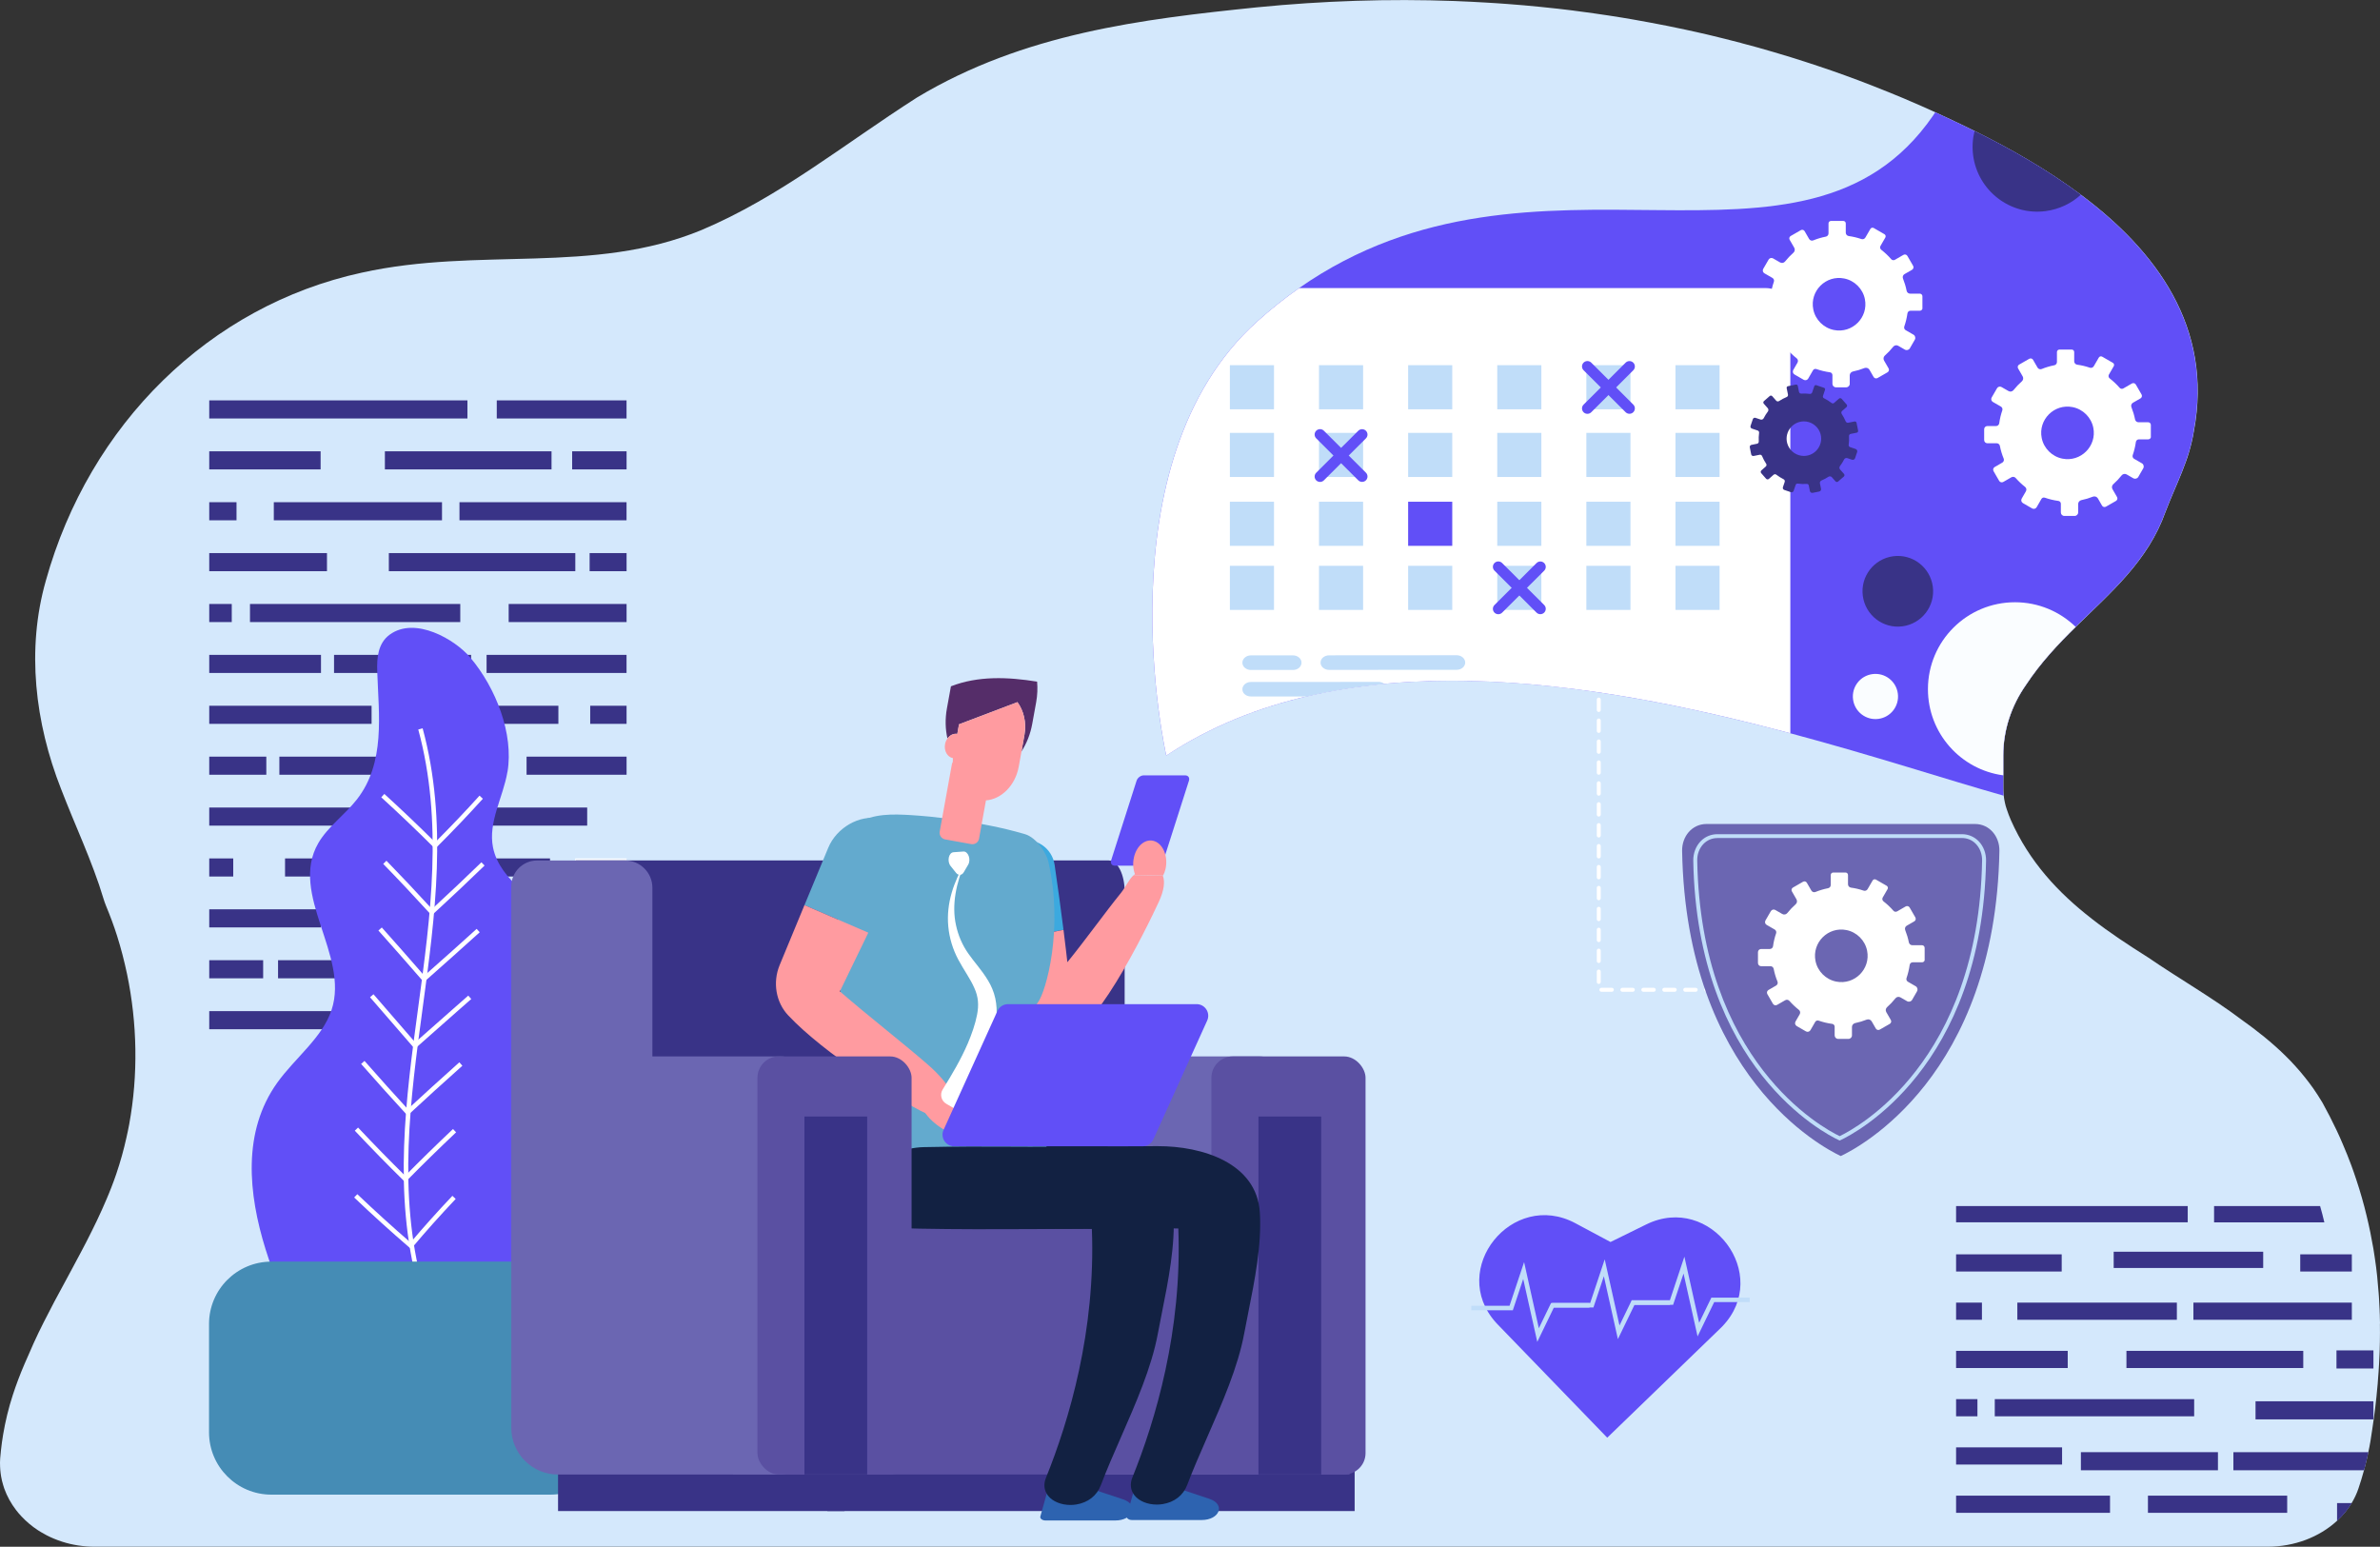 <?xml version="1.0" encoding="UTF-8"?>
<svg id="Layer_2" data-name="Layer 2" xmlns="http://www.w3.org/2000/svg" viewBox="0 0 565.43 367.47">
  <rect x="0" y="0" width="565.43" height="367.47" fill="#333333" stroke="none"/>
  <defs>
    <style>
      .cls-1 {
        fill: #63aace;
      }

      .cls-2 {
        fill: #fff;
      }

      .cls-3 {
        fill: #458cb5;
      }

      .cls-4 {
        fill: #ff9ba0;
      }

      .cls-5 {
        fill: #3ca9df;
      }

      .cls-6 {
        fill: #fafdff;
      }

      .cls-7 {
        fill: #393387;
      }

      .cls-8 {
        fill: #552d69;
      }

      .cls-9 {
        fill: #5a50a2;
      }

      .cls-10 {
        fill: #614ff7;
      }

      .cls-11 {
        fill: #2d63b0;
      }

      .cls-12 {
        fill: #c0ddf9;
      }

      .cls-13 {
        fill: #6b66b2;
      }

      .cls-14 {
        fill: #122142;
      }

      .cls-15 {
        fill: #d4e8fc;
      }
    </style>
  </defs>
  <g id="Layer_1-2" data-name="Layer 1">
    <g>
      <path class="cls-15" d="M565.41,314.47c.02,1.46,.02,2.9-.01,4.37,0,.51-.01,1.01-.04,1.52,.01,.06,0,.12,0,.18-.01,.38-.02,.76-.04,1.14-.01,.26-.02,.52-.04,.78-.02,.56-.05,1.12-.08,1.68-.02,.6-.06,1.2-.11,1.8-.04,.52-.07,1.03-.12,1.55-.02,.39-.05,.78-.08,1.17-.02,.21-.04,.42-.06,.63-.29,3.43-.72,6.87-1.25,10.35-.06,.46-.13,.92-.21,1.37-.06,.46-.13,.92-.21,1.39-.15,.87-.31,1.75-.51,2.61-.01,.08-.04,.16-.05,.25-.19,.95-.41,1.89-.65,2.82-.11,.41-.21,.83-.32,1.23-.02,.06-.04,.11-.05,.16-.38,1.39-.79,2.76-1.25,4.11-.41,1.23-.96,2.41-1.63,3.51-.95,1.57-2.14,3-3.51,4.25-4.17,3.83-10.08,6.12-16.43,6.12H22.54c-2.75,0-5.38-.42-7.8-1.2-.69-.22-1.36-.48-2.02-.75-.55-.24-1.09-.48-1.61-.75-.22-.12-.42-.22-.63-.35-.51-.27-.99-.56-1.47-.87-1.46-.95-2.76-2.06-3.9-3.27-.46-.48-.88-.99-1.28-1.5-1.21-1.57-2.16-3.3-2.82-5.13-.11-.31-.2-.61-.29-.93-.19-.62-.34-1.26-.45-1.9-.09-.51-.15-1.02-.2-1.54-.02-.28-.05-.55-.05-.83-.04-.63-.02-1.28,.02-1.94,.05-.63,.11-1.27,.18-1.89,.13-1.27,.31-2.53,.52-3.79,.53-3.15,1.29-6.3,2.3-9.4,.82-2.53,1.76-4.99,2.8-7.41,.34-.81,.69-1.61,1.06-2.41,.36-.85,.73-1.68,1.1-2.51,.75-1.66,1.55-3.3,2.37-4.93,.82-1.63,1.66-3.25,2.51-4.86,1.28-2.42,2.6-4.82,3.9-7.23,.87-1.61,1.74-3.22,2.58-4.83,.86-1.61,1.69-3.23,2.5-4.88,.41-.81,.81-1.63,1.2-2.46,.79-1.66,1.54-3.32,2.26-5.02,.19-.42,.35-.85,.53-1.27,.18-.42,.34-.86,.51-1.28,.01-.02,.02-.05,.04-.07,.01-.01,.01-.02,.01-.03,0-.01,0-.02,.01-.04,.21-.54,.42-1.09,.62-1.64,.21-.55,.4-1.1,.59-1.67,.48-1.42,.93-2.86,1.33-4.3,.4-1.43,.76-2.87,1.08-4.32,.24-1.03,.45-2.08,.65-3.13,2.16-11.75,1.93-24.01-.51-35.73-.16-.76-.33-1.52-.51-2.28-.35-1.5-.74-3.01-1.17-4.5-.21-.75-.43-1.49-.67-2.23-.39-1.23-.81-2.46-1.26-3.67-.45-1.21-.93-2.42-1.42-3.61-.21-.53-.4-1.06-.56-1.59-.34-1.13-.69-2.23-1.07-3.35-1.52-4.43-3.3-8.78-5.09-13.06-.45-1.08-.89-2.15-1.34-3.22-.88-2.15-1.75-4.29-2.57-6.41-6.21-15.77-8.28-33.21-3.63-49.53,10.35-37.15,38.82-65.29,75.04-73.17,27.95-6.19,54.87,.56,80.74-10.13,18.62-7.88,33.64-20.27,51.24-31.52,25.35-15.2,53.29-18.57,80.73-21.39,15.66-1.55,31.32-2.07,46.87-1.5,1.35,.05,2.71,.11,4.07,.18,1.21,.06,2.41,.12,3.61,.2,.87,.05,1.73,.09,2.58,.16,.83,.05,1.68,.11,2.51,.18,2.55,.19,5.1,.41,7.64,.67,1.08,.11,2.15,.21,3.22,.34,.35,.04,.7,.07,1.05,.11l3.52,.42c.08,.01,.16,.02,.25,.04,.99,.12,1.96,.25,2.94,.39,.65,.08,1.3,.16,1.95,.27,1.09,.15,2.19,.31,3.28,.48,1.08,.15,2.16,.33,3.24,.51,.9,.15,1.81,.31,2.71,.46,1.3,.22,2.62,.46,3.92,.71,1.33,.25,2.64,.49,3.96,.76,.12,.02,.22,.05,.34,.07,1.32,.26,2.63,.53,3.95,.82,.96,.2,1.92,.41,2.87,.63,.8,.18,1.59,.35,2.37,.54,.27,.06,.54,.13,.8,.19,1.16,.27,2.31,.55,3.47,.85,1.29,.32,2.57,.65,3.87,.99,.07,.02,.14,.04,.22,.07,1.23,.32,2.47,.65,3.69,.99,.08,.04,.16,.06,.25,.07,1.25,.35,2.49,.7,3.74,1.08,1.3,.38,2.6,.78,3.89,1.17,1.12,.34,2.22,.69,3.32,1.05,1.05,.34,2.09,.68,3.13,1.03,4.31,1.43,8.59,2.98,12.83,4.64,1.33,.52,2.64,1.03,3.95,1.57,1.22,.49,2.43,.99,3.64,1.5,.62,.27,1.26,.53,1.88,.81,.78,.33,1.55,.67,2.33,1.01,1.12,.49,2.22,.99,3.32,1.49,1.48,.68,2.97,1.37,4.44,2.08,1.6,.75,3.23,1.54,4.89,2.37,8.33,4.12,17.19,9.13,25.24,15.14,17.74,13.24,31.5,31.43,26.81,56.22-.27,1.68-.66,3.3-1.13,4.89-.23,.8-.49,1.57-.78,2.36-.28,.78-.58,1.55-.88,2.33-1.23,3.09-2.66,6.18-3.95,9.56-4.14,11.63-12.88,19.01-21.31,27.3-4.22,4.15-8.35,8.53-11.81,13.78-3.52,5.03-5.39,10.81-5.39,16.7v8.04c0,.26,.01,.53,.02,.8,.02,.26,.05,.52,.07,.79,.02,.27,.07,.55,.11,.82,.05,.27,.09,.54,.16,.81,.05,.27,.12,.53,.19,.79,.08,.28,.16,.55,.26,.82,.28,.85,.6,1.69,.96,2.53,4.41,9.94,11.24,17.25,19.23,23.46,4.19,3.28,8.73,6.26,13.37,9.18,7.34,5.04,15.13,9.45,22.21,14.79,3.69,2.62,7.24,5.43,10.49,8.64,.41,.4,.81,.81,1.21,1.22,.39,.42,.79,.85,1.17,1.27,.78,.86,1.53,1.74,2.26,2.66,.36,.46,.73,.93,1.08,1.4,.26,.35,.53,.72,.79,1.08,.76,1.09,1.5,2.23,2.21,3.42,1.21,2.19,2.34,4.38,3.38,6.59,.53,1.12,1.02,2.22,1.49,3.34,.72,1.67,1.39,3.34,2.01,5.01h0c.41,1.13,.81,2.26,1.17,3.37,.48,1.43,.93,2.88,1.34,4.34,.41,1.43,.79,2.87,1.13,4.31,.63,2.58,1.15,5.18,1.6,7.78,.01,.09,.02,.18,.04,.26,.12,.72,.22,1.43,.33,2.15,.2,1.35,.38,2.71,.52,4.09,.14,1.36,.26,2.74,.36,4.11,.04,.32,.06,.65,.07,.96,.07,1.01,.12,2.02,.16,3.03v.14c.01,.16,.01,.33,.02,.49,0,.18,.01,.36,.02,.54,0,.16,.01,.33,.01,.49,.01,.53,.02,1.05,.04,1.56Z"/>
      <path class="cls-6" d="M448.02,139.66c0,3.62-2.94,6.56-6.57,6.56s-6.57-2.94-6.57-6.56,2.94-6.56,6.57-6.56,6.57,2.94,6.57,6.56Z"/>
      <rect class="cls-7" x="49.71" y="95.12" width="61.34" height="4.3"/>
      <rect class="cls-7" x="118.02" y="95.12" width="30.83" height="4.3"/>
      <rect class="cls-7" x="49.71" y="107.22" width="26.46" height="4.3"/>
      <rect class="cls-7" x="91.44" y="107.22" width="39.59" height="4.3"/>
      <rect class="cls-7" x="135.93" y="107.22" width="12.93" height="4.3"/>
      <rect class="cls-7" x="109.16" y="119.31" width="39.69" height="4.3"/>
      <rect class="cls-7" x="65.05" y="119.31" width="39.96" height="4.3"/>
      <rect class="cls-7" x="49.71" y="119.31" width="6.48" height="4.3"/>
      <rect class="cls-7" x="49.71" y="131.4" width="27.97" height="4.3"/>
      <rect class="cls-7" x="92.38" y="131.4" width="44.3" height="4.3"/>
      <rect class="cls-7" x="140.08" y="131.4" width="8.78" height="4.3"/>
      <rect class="cls-7" x="49.71" y="143.49" width="5.35" height="4.3"/>
      <rect class="cls-7" x="59.39" y="143.49" width="49.96" height="4.3"/>
      <rect class="cls-7" x="120.85" y="143.49" width="28.01" height="4.3"/>
      <rect class="cls-7" x="49.71" y="155.58" width="26.55" height="4.3"/>
      <rect class="cls-7" x="79.36" y="155.58" width="32.56" height="4.3"/>
      <rect class="cls-7" x="115.6" y="155.58" width="33.25" height="4.3"/>
      <rect class="cls-7" x="140.22" y="167.67" width="8.64" height="4.3"/>
      <rect class="cls-7" x="49.71" y="167.67" width="38.57" height="4.3"/>
      <rect class="cls-7" x="97.77" y="167.67" width="34.89" height="4.3"/>
      <rect class="cls-7" x="125.1" y="179.76" width="23.76" height="4.3"/>
      <rect class="cls-7" x="66.37" y="179.76" width="50.39" height="4.3"/>
      <rect class="cls-7" x="49.71" y="179.76" width="13.56" height="4.3"/>
      <rect class="cls-7" x="49.71" y="191.85" width="50.78" height="4.3"/>
      <rect class="cls-7" x="109.62" y="191.85" width="29.88" height="4.3"/>
      <rect class="cls-7" x="49.71" y="203.94" width="5.7" height="4.3"/>
      <rect class="cls-7" x="67.72" y="203.94" width="62.95" height="4.3"/>
      <rect class="cls-6" x="136.63" y="203.94" width="12.23" height="4.3"/>
      <rect class="cls-7" x="49.71" y="216.03" width="26.55" height="4.3"/>
      <rect class="cls-6" x="84" y="216.03" width="34.75" height="4.3"/>
      <rect class="cls-6" x="131.46" y="216.03" width="17.39" height="4.3"/>
      <rect class="cls-7" x="49.71" y="228.12" width="12.81" height="4.3"/>
      <rect class="cls-7" x="66.06" y="228.12" width="36.13" height="4.3"/>
      <rect class="cls-6" x="108.09" y="228.12" width="35.66" height="4.3"/>
      <rect class="cls-7" x="49.71" y="240.22" width="37.13" height="4.3"/>
      <rect class="cls-6" x="94.87" y="240.22" width="36.6" height="4.3"/>
      <rect class="cls-7" x="464.72" y="286.53" width="55.03" height="3.86"/>
      <path class="cls-7" d="M552.21,290.4h-26.2v-3.87h25.19c.37,1.29,.71,2.57,1.01,3.87Z"/>
      <rect class="cls-7" x="464.72" y="298" width="25.09" height="4.08"/>
      <rect class="cls-7" x="502.16" y="297.38" width="35.52" height="3.86"/>
      <rect class="cls-7" x="546.48" y="298" width="12.26" height="4.08"/>
      <rect class="cls-7" x="521.1" y="309.47" width="37.64" height="4.08"/>
      <rect class="cls-7" x="479.27" y="309.47" width="37.9" height="4.08"/>
      <rect class="cls-7" x="464.72" y="309.47" width="6.14" height="4.08"/>
      <rect class="cls-7" x="464.72" y="320.93" width="26.52" height="4.08"/>
      <rect class="cls-7" x="505.19" y="320.93" width="42.01" height="4.08"/>
      <rect class="cls-7" x="555.09" y="320.82" width="8.78" height="4.3"/>
      <rect class="cls-7" x="464.72" y="332.4" width="5.07" height="4.08"/>
      <rect class="cls-7" x="473.91" y="332.4" width="47.37" height="4.08"/>
      <rect class="cls-7" x="535.86" y="332.91" width="28.01" height="4.3"/>
      <rect class="cls-7" x="464.72" y="343.86" width="25.18" height="4.08"/>
      <rect class="cls-7" x="494.37" y="345" width="32.56" height="4.3"/>
      <path class="cls-7" d="M562.67,345c-.01,.08-.04,.16-.05,.25-.19,.95-.41,1.89-.65,2.82-.11,.41-.21,.83-.32,1.23h-31.05v-4.3h32.06Z"/>
      <path class="cls-7" d="M558.74,357.09c-.95,1.57-2.14,3-3.51,4.25v-4.25h3.51Z"/>
      <rect class="cls-7" x="464.72" y="355.33" width="36.57" height="4.08"/>
      <rect class="cls-7" x="510.3" y="355.33" width="33.08" height="4.08"/>
      <path class="cls-10" d="M120.55,183.39c-1.02,6.04-4.63,11.94-3.42,17.95,1.6,7.94,10.75,12.99,17.35,18.91,9.09,8.17,13.77,21.08,6.62,30.47-3.63,4.76-9.75,7.97-13.26,12.79-8.78,12.06,1.96,28.16-3.57,41.47-3.87,9.32-15.24,15.39-26.89,17.49-5.55,1-11.61,1.21-16.68-.92-3.25-1.37-5.86-3.61-8-6.05-4.85-5.52-7.56-12.11-9.61-18.72-4.09-13.14-5.58-27.9,2.79-39.57,4.2-5.86,10.74-10.72,12.9-17.29,4.28-13.01-10.19-27.44-3.16-39.61,2.22-3.85,6.31-6.74,9.12-10.32,6.88-8.76,5.23-20.1,4.88-30.54-.1-3.1,.14-6.61,2.96-8.67,6.06-4.42,15.52,1.16,19.1,5.38,6.21,7.33,10.39,18.29,8.89,27.21Z"/>
      <path class="cls-2" d="M99.37,305.71c-6.01-22.17-2.96-44.66-.01-66.41,2.93-21.64,5.97-44.03,.01-65.99l1.04-.28c6.01,22.17,2.96,44.66,.01,66.41-2.93,21.64-5.97,44.02-.01,65.98l-1.04,.28Z"/>
      <path class="cls-2" d="M103.37,201.64l-.38-.38c-4.1-4.09-8.28-8.07-12.41-11.84l.73-.8c4.02,3.66,8.08,7.52,12.07,11.49,3.89-3.9,7.34-7.53,10.54-11.08l.8,.73c-3.32,3.67-6.9,7.44-10.96,11.5l-.38,.38Z"/>
      <path class="cls-2" d="M102.55,217.48l-.36-.4c-3.89-4.26-7.53-8.13-11.15-11.84l.77-.75c3.51,3.6,7.05,7.36,10.81,11.47,4.29-3.95,8.14-7.59,11.75-11.1l.75,.77c-3.74,3.63-7.72,7.39-12.18,11.49l-.4,.37Z"/>
      <path class="cls-2" d="M100.69,233.33l-.36-.41c-4.05-4.66-7.36-8.42-10.43-11.85l.81-.72c2.98,3.33,6.2,6.98,10.09,11.45,4.81-4.25,8.78-7.79,12.44-11.12l.73,.8c-3.78,3.42-7.86,7.07-12.86,11.49l-.41,.36Z"/>
      <path class="cls-2" d="M98.54,249.18l-.36-.41c-2.55-2.93-5.08-5.85-7.61-8.78l-2.66-3.07,.82-.71,2.66,3.07c2.41,2.79,4.82,5.58,7.25,8.37,3-2.66,6.03-5.32,9.05-7.99l3.56-3.13,.71,.81-3.56,3.13c-3.16,2.78-6.32,5.56-9.45,8.35l-.41,.36Z"/>
      <path class="cls-2" d="M96.82,265.02l-.37-.4c-3.29-3.57-6.78-7.45-10.66-11.86l.81-.71c3.74,4.25,7.1,7.99,10.28,11.45,3.65-3.38,7.67-7.02,12.25-11.12l.72,.81c-4.75,4.24-8.88,7.99-12.63,11.47l-.4,.37Z"/>
      <path class="cls-2" d="M96.28,280.87l-.38-.38c-3.82-3.75-7.62-7.64-11.61-11.87l.78-.74c3.84,4.08,7.51,7.84,11.19,11.46,3.47-3.52,7.18-7.16,11.36-11.11l.74,.78c-4.31,4.08-8.14,7.84-11.71,11.47l-.38,.39Z"/>
      <path class="cls-2" d="M97.66,296.72l-.42-.36c-4.39-3.78-8.8-7.77-13.1-11.87l.75-.78c4.16,3.96,8.41,7.82,12.65,11.48,2.99-3.55,6.33-7.28,9.94-11.09l.78,.74c-3.73,3.94-7.18,7.8-10.25,11.46l-.35,.42Z"/>
      <path class="cls-3" d="M64.46,299.73h66.29c8.17,0,14.81,6.63,14.81,14.81v25.74c0,8.17-6.63,14.81-14.81,14.81H64.47c-8.17,0-14.81-6.63-14.81-14.81v-25.74c0-8.17,6.63-14.81,14.81-14.81Z"/>
      <path class="cls-7" d="M263.44,204.42h-126.63v116.08h126.63c2.07,0,3.75-3.31,3.75-7.39v-101.29c0-4.08-1.68-7.39-3.75-7.39Z"/>
      <rect class="cls-7" x="132.58" y="345.33" width="68.06" height="13.66"/>
      <rect class="cls-7" x="196.57" y="345.33" width="125.26" height="13.66"/>
      <path class="cls-13" d="M299.01,250.98h-47.11v99.32h47.11c3.75,0,6.79-2.51,6.79-5.61v-88.11c0-3.1-3.04-5.61-6.79-5.61Z"/>
      <rect class="cls-9" x="174.11" y="290.31" width="146.51" height="59.99"/>
      <rect class="cls-9" x="287.8" y="250.98" width="36.62" height="99.32" rx="5.08" ry="5.08"/>
      <rect class="cls-7" x="298.98" y="265.26" width="14.9" height="85.04"/>
      <path class="cls-10" d="M274.73,205.67h-9.88c-.71,0-1.1-.57-.87-1.28l6.04-18.9c.23-.71,.98-1.28,1.69-1.28h9.88c.71,0,1.1,.57,.87,1.28l-6.04,18.9c-.23,.71-.98,1.28-1.69,1.28Z"/>
      <path class="cls-4" d="M274.36,199.87c-2.06-.79-4.28,.9-4.95,3.77-.33,1.41-.22,2.85,.23,4.04-.1,.06-.19,.14-.28,.22l6.95,.13c.24-.46,.45-.97,.58-1.54,.67-2.87-.47-5.83-2.53-6.62Z"/>
      <path class="cls-5" d="M250.55,205.46c-.6-4.05-4.57-6.68-8.53-5.66-4.62,1.19-7.42,5.88-6.27,10.5,1.26,5.05,2.66,10.67,3.02,11.99,.11,.41,.22,.85,.33,1.28l13.56-2.68c-.58-4.6-1.39-10.54-2.11-15.44Z"/>
      <path class="cls-4" d="M276.29,208.09c.03-.06-6.93-.19-6.93-.19-1.13,.93-1.88,2.79-3.09,4.29-3.61,4.44-8.33,11.04-12.69,16.41-.11-.93-.23-1.94-.35-3.04-.14-1.24-.34-2.84-.57-4.65l-13.56,2.68c.47,1.85,.91,3.76,1.39,5.68,.92,3.63,2.05,7.3,3.93,10.25,3.77,5.63,7.15,6.65,7.5,6.74v.07c7.07,1.87,20.56-25.96,23.38-32.06,1.28-2.77,1.49-4.84,.98-6.17Z"/>
      <path class="cls-11" d="M287.34,356.09l-15.41-5.12c-.76-.25-1.68,.04-1.83,.58l-2.41,8.61c-.14,.5,.46,.96,1.25,.96h16.51c4.34,0,5.75-3.74,1.9-5.02Z"/>
      <path class="cls-14" d="M240.02,272.43c8.99-.18,13.1-.16,18.3-.13,3.98,.02,8.67,.05,16.72,0,10.63-.04,23.53,4.01,24.27,15.75,.48,7.59-1.23,16.19-2.75,23.79-.34,1.7-.67,3.36-.97,4.98-1.48,7.96-5.2,16.44-8.79,24.63-1.74,3.97-3.38,7.71-4.74,11.32-.93,2.47-3.06,4.13-5.85,4.57-.46,.07-.92,.11-1.37,.11-2.19,0-4.22-.81-5.31-2.19-.95-1.2-1.13-2.7-.51-4.23,5.5-13.61,11.86-34.92,10.92-59.17-.88-.04-2.19-.03-3.83-.02-10.99,.1-36.71,.32-47.49-.42-5.98-.41-6.55-3.9-6.51-5.38,.14-5.78,8.85-13.42,17.91-13.6Z"/>
      <path class="cls-1" d="M248.17,269.8c-4.18-10.87-8.71-22.17-1.58-31.66,1.92-2.55,6.16-17.52,2.45-33.54-.39-1.68-2.63-5.59-5.6-6.45-.77-.22-1.49-.42-2.2-.61-2.74-.73-5.12-1.23-8.1-1.79-2.94-.55-5.78-.98-8.45-1.31-1.26-.16-2.5-.3-3.66-.42-1.71-.17-3.29-.29-4.72-.38-.53-.03-1.04-.06-1.53-.08-4.34-.19-9.15,.06-12.31,3.03-3.6,3.38-3.74,8.95-3.6,13.88,.65,24.26,1.74,48.52,3.28,72.74,.05,.01,.1,.02,.15,.03h51.15c-2.79-3.96-4.67-8.46-5.3-13.46Z"/>
      <path class="cls-11" d="M266.81,356.21l-15.41-5.13c-.76-.25-1.68,.04-1.83,.58l-2.41,8.61c-.14,.5,.46,.96,1.25,.96h16.51c4.34,0,5.75-3.74,1.9-5.02Z"/>
      <path class="cls-14" d="M219.49,272.53c8.99-.18,13.1-.15,18.31-.13,3.98,.02,8.67,.05,16.71,0,.09,0,.19,0,.28,0,10.67,0,23.26,4.11,23.99,15.75,.48,7.58-1.23,16.19-2.75,23.78-.34,1.7-.67,3.37-.97,4.98-1.48,7.96-5.2,16.44-8.79,24.63-1.74,3.97-3.38,7.71-4.74,11.32-.93,2.47-3.06,4.13-5.85,4.57-.46,.07-.92,.11-1.37,.11-2.18,0-4.22-.81-5.31-2.19-.95-1.19-1.13-2.7-.52-4.22,5.5-13.61,11.86-34.92,10.92-59.18-.87-.04-2.16-.03-3.77-.02-10.99,.09-36.74,.32-47.55-.42-5.98-.41-6.55-3.9-6.51-5.38,.14-5.78,8.85-13.42,17.91-13.6Z"/>
      <path class="cls-4" d="M227.73,260.28c-4.55-1.93-8.51-1.43-8.86,1.12-.34,2.55,3.07,6.17,7.61,8.1,4.55,1.93,8.51,1.43,8.86-1.12,.34-2.55-3.07-6.17-7.61-8.1Z"/>
      <path class="cls-1" d="M213.89,205.91c2.32-4.78-.17-10.47-5-11.45-4.69-.95-10.14,2.17-12.12,6.95l-5.65,13.63,15.17,6.54,7.59-15.66Z"/>
      <path class="cls-4" d="M220.77,253.23c-5.24-4.65-14.3-11.68-21.24-17.7l6.76-13.95-15.17-6.54-5.89,14.23c-1.71,4.13-.89,8.86,2.02,11.95,8.72,9.27,26.1,19.97,31.31,22.6,10.92,5.52,11.57-2.28,2.22-10.59Z"/>
      <path class="cls-2" d="M226.95,263.46c1.18,.69,2.66,.22,3.24-1.02,1.85-3.98,3.67-8.11,4.97-12.53,.76-2.66,1.37-5.3,1.58-8.22,.1-1.46,.05-3-.29-4.54-.34-1.55-.97-2.99-1.72-4.22-1.49-2.49-3.3-4.38-4.69-6.4-1.39-1.98-2.39-4.27-2.91-6.7-1.09-4.88,.07-10.16,2.12-14.87-1.29,2.23-2.41,4.59-3.15,7.14-.74,2.53-1.07,5.26-.81,8,.25,2.73,1.07,5.45,2.39,7.91,1.3,2.43,2.86,4.55,3.79,6.69,.98,2.13,1.1,4.09,.66,6.37-.43,2.24-1.27,4.62-2.21,6.83-1.61,3.75-3.72,7.33-5.97,10.95-.71,1.15-.33,2.69,.84,3.37l2.15,1.25Z"/>
      <path class="cls-2" d="M226.52,202.47l2.35-.17c1.15-.08,1.87,1.9,1.14,3.14l-1.05,1.79c-.45,.77-1.27,.83-1.83,.13l-1.29-1.62c-.9-1.12-.46-3.19,.69-3.27Z"/>
      <path class="cls-8" d="M246.39,161.94c-6.96-1.12-13.98-1.41-20.47,1.11,0,.04-.02,.07-.02,.11l-.93,5.12c-.46,2.52-.38,4.98,.12,7.17,.57-.8,1.44-1.25,2.34-1.09l.41-2.28,13.88-5.27c1.49,2.04,2.2,4.87,1.66,7.82l-.7,3.9c1.21-1.87,2.12-4.11,2.56-6.59l.93-5.12c.3-1.68,.36-3.32,.22-4.88Z"/>
      <path class="cls-4" d="M241.72,166.81l-13.88,5.27-.41,2.28c-.89-.16-1.77,.3-2.34,1.09-.27,.38-.48,.84-.57,1.35-.29,1.59,.55,3.07,1.87,3.31,0,.31-.02,.61-.03,.91-.09,.16-.17,.33-.21,.52l-2.9,16.04c-.15,.85,.42,1.68,1.28,1.84l6.22,1.12c.86,.15,1.68-.42,1.84-1.27l1.65-9.12c3.66-.27,6.98-3.55,7.79-8.01l.65-3.61,.7-3.9c.53-2.96-.17-5.79-1.66-7.82Z"/>
      <path class="cls-10" d="M226.69,272.33h44.79c1.09,0,2.07-.63,2.52-1.62l12.8-28.25c.83-1.83-.51-3.9-2.52-3.9h-44.79c-1.09,0-2.07,.63-2.52,1.62l-12.8,28.25c-.83,1.83,.51,3.9,2.52,3.9Z"/>
      <path class="cls-13" d="M185.52,250.98h-30.53v-40.08c0-3.57-2.9-6.47-6.47-6.47h-20.91c-3.39,0-6.14,2.75-6.14,6.14v128.65c0,6.12,4.97,11.09,11.1,11.09h40.56s12.39,0,12.39,0c3.1,0,5.61-2.51,5.61-5.61v-88.11c0-3.1-2.51-5.61-5.61-5.61Z"/>
      <rect class="cls-9" x="179.95" y="250.98" width="36.62" height="99.32" rx="5.08" ry="5.08"/>
      <rect class="cls-7" x="191.12" y="265.26" width="14.9" height="85.04"/>
      <path class="cls-10" d="M521.17,102.48c-.27,1.68-.66,3.3-1.13,4.89-.25,.8-.51,1.57-.78,2.36-.28,.78-.58,1.55-.88,2.33-1.23,3.09-2.66,6.18-3.95,9.56-4.14,11.63-12.88,19.01-21.31,27.3-4.22,4.15-8.35,8.53-11.81,13.78-3.52,5.03-5.39,10.81-5.39,16.7v8.04c0,.26,.01,.53,.02,.8,.02,.26,.05,.52,.07,.79-13.18-3.71-30.83-9.52-50.67-14.82-29.74-7.95-64.42-14.77-96.45-11.75-6.29,.6-12.49,1.57-18.52,3-11.87,2.78-23.11,7.31-33.3,14.05,0,0-15.8-69.51,21.59-103.13,3.29-2.96,6.63-5.59,9.97-7.94,56.35-39.37,119.85,3.62,150.59-40.93,.19-.27,.38-.55,.55-.83,1.48,.68,2.97,1.37,4.44,2.08,1.6,.75,3.23,1.54,4.89,2.37,8.33,4.12,17.19,9.13,25.24,15.14,17.74,13.24,31.5,31.43,26.81,56.22Z"/>
      <path class="cls-2" d="M447.68,235.62h-2.49c-.26,0-.47-.21-.47-.47s.21-.47,.47-.47h2.49c.26,0,.47,.21,.47,.47s-.21,.47-.47,.47Zm-4.98,0h-2.49c-.26,0-.47-.21-.47-.47s.21-.47,.47-.47h2.49c.26,0,.47,.21,.47,.47s-.21,.47-.47,.47Zm-4.98,0h-2.49c-.26,0-.47-.21-.47-.47s.21-.47,.47-.47h2.49c.26,0,.47,.21,.47,.47s-.21,.47-.47,.47Zm-4.98,0h-2.49c-.26,0-.47-.21-.47-.47s.21-.47,.47-.47h2.49c.26,0,.47,.21,.47,.47s-.21,.47-.47,.47Zm-4.98,0h-2.49c-.26,0-.47-.21-.47-.47s.21-.47,.47-.47h2.49c.26,0,.47,.21,.47,.47s-.21,.47-.47,.47Zm-4.98,0h-2.49c-.26,0-.47-.21-.47-.47s.21-.47,.47-.47h2.49c.26,0,.47,.21,.47,.47s-.21,.47-.47,.47Zm-4.98,0h-2.49c-.26,0-.47-.21-.47-.47s.21-.47,.47-.47h2.49c.26,0,.47,.21,.47,.47s-.21,.47-.47,.47Zm-4.98,0h-2.49c-.26,0-.47-.21-.47-.47s.21-.47,.47-.47h2.49c.26,0,.47,.21,.47,.47s-.21,.47-.47,.47Zm-4.98,0h-2.49c-.26,0-.47-.21-.47-.47s.21-.47,.47-.47h2.49c.26,0,.47,.21,.47,.47s-.21,.47-.47,.47Zm-4.98,0h-2.49c-.26,0-.47-.21-.47-.47s.21-.47,.47-.47h2.49c.26,0,.47,.21,.47,.47s-.21,.47-.47,.47Zm-4.98,0h-2.49c-.26,0-.47-.21-.47-.47s.21-.47,.47-.47h2.49c.26,0,.47,.21,.47,.47s-.21,.47-.47,.47Zm-4.98,0h-2.49c-.26,0-.47-.21-.47-.47s.21-.47,.47-.47h2.49c.26,0,.47,.21,.47,.47s-.21,.47-.47,.47Zm-4.98,0h-2.49c-.26,0-.47-.21-.47-.47s.21-.47,.47-.47h2.49c.26,0,.47,.21,.47,.47s-.21,.47-.47,.47Zm-4.98,0h-2.49c-.26,0-.47-.21-.47-.47s.21-.47,.47-.47h2.49c.26,0,.47,.21,.47,.47s-.21,.47-.47,.47Zm-3.11-1.86c-.26,0-.47-.21-.47-.47v-2.48c0-.26,.21-.47,.47-.47s.47,.21,.47,.47v2.48c0,.26-.21,.47-.47,.47Zm67.8-.62c-.26,0-.47-.21-.47-.47v-2.48c0-.26,.21-.47,.47-.47s.47,.21,.47,.47v2.48c0,.26-.21,.47-.47,.47Zm-67.8-4.35c-.26,0-.47-.21-.47-.47v-2.48c0-.26,.21-.47,.47-.47s.47,.21,.47,.47v2.48c0,.26-.21,.47-.47,.47Zm67.8-.62c-.26,0-.47-.21-.47-.47v-2.48c0-.26,.21-.47,.47-.47s.47,.21,.47,.47v2.48c0,.26-.21,.47-.47,.47Zm-67.8-4.35c-.26,0-.47-.21-.47-.47v-2.48c0-.26,.21-.47,.47-.47s.47,.21,.47,.47v2.48c0,.26-.21,.47-.47,.47Zm67.8-.62c-.26,0-.47-.21-.47-.47v-2.48c0-.26,.21-.47,.47-.47s.47,.21,.47,.47v2.48c0,.26-.21,.47-.47,.47Zm-67.8-4.35c-.26,0-.47-.21-.47-.47v-2.48c0-.26,.21-.47,.47-.47s.47,.21,.47,.47v2.48c0,.26-.21,.47-.47,.47Zm67.8-.62c-.26,0-.47-.21-.47-.47v-2.48c0-.26,.21-.47,.47-.47s.47,.21,.47,.47v2.48c0,.26-.21,.47-.47,.47Zm-67.8-4.35c-.26,0-.47-.21-.47-.47v-2.48c0-.26,.21-.47,.47-.47s.47,.21,.47,.47v2.48c0,.26-.21,.47-.47,.47Zm67.8-.62c-.26,0-.47-.21-.47-.47v-2.48c0-.26,.21-.47,.47-.47s.47,.21,.47,.47v2.48c0,.26-.21,.47-.47,.47Zm-67.8-4.35c-.26,0-.47-.21-.47-.47v-2.48c0-.26,.21-.47,.47-.47s.47,.21,.47,.47v2.48c0,.26-.21,.47-.47,.47Zm0-4.97c-.26,0-.47-.21-.47-.47v-2.48c0-.26,.21-.47,.47-.47s.47,.21,.47,.47v2.48c0,.26-.21,.47-.47,.47Zm0-4.97c-.26,0-.47-.21-.47-.47v-2.48c0-.26,.21-.47,.47-.47s.47,.21,.47,.47v2.48c0,.26-.21,.47-.47,.47Zm0-4.97c-.26,0-.47-.21-.47-.47v-2.48c0-.26,.21-.47,.47-.47s.47,.21,.47,.47v2.48c0,.26-.21,.47-.47,.47Zm0-4.97c-.26,0-.47-.21-.47-.47v-2.48c0-.26,.21-.47,.47-.47s.47,.21,.47,.47v2.48c0,.26-.21,.47-.47,.47Zm0-4.97c-.26,0-.47-.21-.47-.47v-2.48c0-.26,.21-.47,.47-.47s.47,.21,.47,.47v2.48c0,.26-.21,.47-.47,.47Zm0-4.97c-.26,0-.47-.21-.47-.47v-2.48c0-.26,.21-.47,.47-.47s.47,.21,.47,.47v2.48c0,.26-.21,.47-.47,.47Zm0-4.97c-.26,0-.47-.21-.47-.47v-2.48c0-.26,.21-.47,.47-.47s.47,.21,.47,.47v2.48c0,.26-.21,.47-.47,.47Zm0-4.97c-.26,0-.47-.21-.47-.47v-2.48c0-.26,.21-.47,.47-.47s.47,.21,.47,.47v2.48c0,.26-.21,.47-.47,.47Zm0-4.97c-.26,0-.47-.21-.47-.47v-2.48c0-.26,.21-.47,.47-.47s.47,.21,.47,.47v2.48c0,.26-.21,.47-.47,.47Z"/>
      <path class="cls-13" d="M405.42,195.76c-3.45,0-5.85,2.96-5.79,6.4,.96,53.51,33.37,70.46,37.69,72.49,4.32-2.03,36.73-18.98,37.69-72.49,.06-3.44-2.35-6.4-5.79-6.4h-63.8Z"/>
      <path class="cls-12" d="M437.06,270.96l-.2-.09c-3.45-1.61-33.69-17.19-34.58-66.4-.03-1.77,.62-3.46,1.78-4.64,1.05-1.07,2.45-1.65,3.96-1.65h58.08c1.51,0,2.91,.59,3.96,1.65,1.16,1.18,1.81,2.88,1.78,4.64-.89,49.2-31.13,64.79-34.58,66.4l-.2,.09Zm-29.04-71.86c-1.27,0-2.41,.48-3.29,1.37-.99,1.01-1.54,2.45-1.51,3.97,.86,47.81,29.63,63.45,33.84,65.48,4.21-2.03,32.98-17.68,33.84-65.48,.03-1.52-.52-2.97-1.51-3.98-.88-.9-2.02-1.37-3.29-1.37h-58.08Z"/>
      <path class="cls-10" d="M381.83,341.57l26.88-25.98c.16-.16,.32-.32,.48-.48,11.79-12.29-2.81-31.73-18.09-24.21l-8.48,4.17-8.34-4.46c-15.02-8.03-30.26,10.91-18.89,23.59,.15,.17,.3,.33,.46,.49l25.99,26.87Z"/>
      <polygon class="cls-12" points="365.22 318.8 361.88 303.85 359.41 311.29 349.55 311.29 349.55 310.22 358.63 310.22 362.09 299.84 365.59 315.56 368.49 309.57 377.61 309.57 377.61 310.64 369.16 310.64 365.22 318.8"/>
      <polygon class="cls-12" points="384.37 318.14 381.04 303.2 378.56 310.63 368.71 310.63 368.71 309.56 377.79 309.56 381.24 299.19 384.75 314.9 387.65 308.92 396.76 308.92 396.76 309.99 388.32 309.99 384.37 318.14"/>
      <polygon class="cls-12" points="403.3 317.5 399.97 302.56 397.49 309.99 387.64 309.99 387.64 308.92 396.72 308.92 400.17 298.55 403.68 314.26 406.58 308.28 415.69 308.28 415.69 309.35 407.25 309.35 403.3 317.5"/>
      <path class="cls-2" d="M425.34,74.25v99.96c-47.08-12.58-106.54-22.33-148.26,5.3,0,0-15.8-69.51,21.59-103.13,3.29-2.96,6.63-5.59,9.97-7.94h110.87c3.22,0,5.82,2.61,5.82,5.82Z"/>
      <path class="cls-12" d="M315.75,159.15l30.33-.02c1.12,0,2.02-.78,2.02-1.73,0-.95-.91-1.73-2.02-1.73l-30.33,.02c-1.12,0-2.02,.78-2.02,1.73,0,.95,.91,1.73,2.02,1.73Z"/>
      <path class="cls-12" d="M297.18,159.17h10.01c1.12,0,2.02-.78,2.02-1.74,0-.95-.91-1.73-2.02-1.73h-10.01c-1.12,0-2.02,.78-2.02,1.74,0,.95,.91,1.73,2.02,1.73Z"/>
      <path class="cls-12" d="M328.9,162.46c-6.29,.6-12.49,1.57-18.52,3h-13.19c-1.12,.02-2.03-.75-2.03-1.7s.9-1.74,2.02-1.74l30.34-.02c.54,0,1.02,.18,1.39,.47Z"/>
      <rect class="cls-12" x="398.05" y="86.76" width="10.48" height="10.48"/>
      <rect class="cls-12" x="376.88" y="86.76" width="10.48" height="10.48"/>
      <rect class="cls-12" x="355.71" y="86.76" width="10.48" height="10.48"/>
      <rect class="cls-12" x="334.54" y="86.76" width="10.48" height="10.48"/>
      <rect class="cls-12" x="313.36" y="86.76" width="10.48" height="10.48"/>
      <rect class="cls-12" x="292.19" y="86.76" width="10.48" height="10.48"/>
      <rect class="cls-12" x="398.05" y="102.84" width="10.48" height="10.48"/>
      <rect class="cls-12" x="376.88" y="102.84" width="10.48" height="10.48"/>
      <rect class="cls-12" x="355.71" y="102.84" width="10.48" height="10.48"/>
      <rect class="cls-12" x="334.54" y="102.84" width="10.48" height="10.48"/>
      <rect class="cls-12" x="313.36" y="102.84" width="10.48" height="10.48"/>
      <rect class="cls-12" x="292.19" y="102.84" width="10.48" height="10.48"/>
      <rect class="cls-12" x="398.05" y="119.2" width="10.48" height="10.48"/>
      <rect class="cls-12" x="376.88" y="119.2" width="10.48" height="10.48"/>
      <rect class="cls-12" x="355.71" y="119.2" width="10.48" height="10.48"/>
      <rect class="cls-10" x="334.54" y="119.2" width="10.48" height="10.48"/>
      <rect class="cls-12" x="313.36" y="119.2" width="10.48" height="10.48"/>
      <rect class="cls-12" x="292.19" y="119.2" width="10.48" height="10.48"/>
      <rect class="cls-12" x="398.05" y="134.42" width="10.48" height="10.48"/>
      <rect class="cls-12" x="376.88" y="134.42" width="10.48" height="10.48"/>
      <rect class="cls-12" x="355.71" y="134.42" width="10.48" height="10.48"/>
      <rect class="cls-12" x="334.54" y="134.42" width="10.48" height="10.48"/>
      <rect class="cls-12" x="313.36" y="134.42" width="10.48" height="10.48"/>
      <rect class="cls-12" x="292.19" y="134.42" width="10.48" height="10.48"/>
      <path class="cls-2" d="M456.72,73.23v-2.84c0-.35-.28-.63-.63-.63h-2.31c-.39,0-.73-.28-.81-.67-.2-1.01-.5-1.99-.87-2.93-.15-.38,0-.82,.35-1.03l1.81-1.04c.33-.19,.44-.61,.25-.94l-1.36-2.35c-.19-.33-.61-.44-.94-.25l-2.02,1.17c-.3,.17-.67,.11-.89-.15-.71-.82-1.5-1.56-2.36-2.23-.28-.22-.36-.61-.18-.92l1.15-1.99c.16-.28,.06-.63-.21-.79l-2.55-1.47c-.28-.16-.63-.06-.79,.21l-1.19,2.05c-.19,.34-.6,.49-.96,.36-.96-.33-1.96-.57-3-.71-.4-.06-.7-.4-.7-.8v-2.2c0-.33-.26-.59-.59-.59h-2.92c-.33,0-.59,.26-.59,.59v2.37c0,.38-.27,.7-.64,.77-1.03,.2-2.03,.5-2.99,.89-.37,.15-.79,0-.98-.34l-1.07-1.85c-.18-.32-.59-.42-.9-.24l-2.41,1.39c-.32,.18-.42,.59-.24,.9l1.09,1.89c.22,.39,.14,.88-.19,1.17-.72,.64-1.38,1.33-1.98,2.08-.29,.37-.8,.47-1.21,.23l-1.65-.95c-.37-.21-.84-.09-1.06,.28l-1.28,2.21c-.21,.37-.09,.84,.28,1.05l1.91,1.1c.32,.18,.46,.57,.34,.91-.34,.98-.59,2.01-.73,3.06-.05,.38-.38,.66-.76,.66h-2.07c-.42,0-.75,.34-.75,.75v2.59c0,.41,.34,.75,.75,.75h2.24c.36,0,.67,.26,.74,.61,.2,1.05,.51,2.07,.91,3.04,.14,.35,0,.75-.32,.94l-1.83,1.06c-.34,.2-.46,.64-.26,.98l1.33,2.3c.2,.34,.64,.46,.98,.26l1.93-1.11c.33-.19,.76-.12,1.01,.17,.68,.77,1.43,1.48,2.24,2.12,.32,.25,.4,.69,.2,1.04l-1,1.73c-.22,.38-.09,.86,.29,1.08l2.18,1.26c.38,.22,.86,.09,1.08-.29l1.13-1.96c.16-.28,.5-.41,.81-.3,1.03,.36,2.11,.62,3.22,.77,.34,.04,.59,.33,.59,.67v2.07c0,.46,.37,.83,.84,.83h2.43c.46,0,.84-.37,.84-.83v-2c0-.45,.32-.83,.76-.93,.94-.19,1.86-.47,2.74-.82,.44-.17,.94,0,1.18,.4l.99,1.72c.19,.33,.61,.44,.94,.25l2.37-1.36c.33-.19,.44-.61,.25-.93l-1.08-1.87c-.22-.39-.14-.87,.19-1.17,.72-.64,1.38-1.33,1.98-2.09,.29-.37,.8-.47,1.21-.23l1.56,.9c.42,.24,.96,.1,1.2-.32l1.17-2.03c.24-.42,.1-.96-.32-1.2l-1.85-1.07c-.3-.17-.44-.54-.33-.87,.35-1,.6-2.05,.75-3.12,.05-.36,.36-.63,.72-.63h2.23c.35,0,.63-.28,.63-.63Zm-13.67-2.17c.87,4.36-2.98,8.21-7.35,7.34-2.46-.49-4.42-2.44-4.91-4.9-.87-4.36,2.98-8.21,7.35-7.34,2.46,.49,4.42,2.44,4.91,4.9Z"/>
      <path class="cls-2" d="M510.99,103.79v-2.84c0-.35-.28-.63-.63-.63h-2.31c-.39,0-.73-.28-.81-.67-.2-1.01-.5-1.99-.87-2.93-.15-.38,0-.82,.35-1.03l1.81-1.04c.33-.19,.44-.61,.25-.94l-1.36-2.35c-.19-.33-.61-.44-.94-.25l-2.02,1.17c-.3,.17-.67,.11-.89-.15-.71-.82-1.5-1.56-2.36-2.23-.28-.22-.36-.61-.18-.92l1.15-1.99c.16-.28,.06-.63-.21-.79l-2.55-1.47c-.28-.16-.63-.06-.79,.21l-1.19,2.05c-.19,.34-.6,.49-.96,.36-.96-.33-1.96-.57-3-.71-.4-.06-.7-.4-.7-.8v-2.2c0-.33-.26-.59-.59-.59h-2.92c-.33,0-.59,.26-.59,.59v2.37c0,.38-.27,.7-.64,.77-1.03,.2-2.03,.5-2.99,.89-.37,.15-.79,0-.98-.34l-1.07-1.85c-.18-.32-.59-.42-.9-.24l-2.41,1.39c-.32,.18-.42,.59-.24,.9l1.09,1.89c.22,.39,.14,.88-.19,1.17-.72,.64-1.38,1.33-1.98,2.08-.29,.37-.8,.47-1.21,.23l-1.65-.95c-.37-.21-.84-.09-1.06,.28l-1.28,2.21c-.21,.37-.09,.84,.28,1.05l1.91,1.1c.32,.18,.46,.57,.34,.91-.34,.98-.59,2.01-.73,3.06-.05,.38-.38,.66-.76,.66h-2.07c-.42,0-.75,.34-.75,.75v2.59c0,.41,.34,.75,.75,.75h2.24c.36,0,.67,.26,.74,.61,.2,1.05,.51,2.07,.91,3.04,.14,.35,0,.75-.32,.94l-1.83,1.06c-.34,.2-.46,.64-.26,.98l1.33,2.3c.2,.34,.64,.46,.98,.26l1.93-1.11c.33-.19,.76-.12,1.01,.17,.68,.77,1.43,1.48,2.24,2.12,.32,.25,.4,.69,.2,1.04l-1,1.73c-.22,.38-.09,.86,.29,1.08l2.18,1.26c.38,.22,.86,.09,1.08-.29l1.13-1.96c.16-.28,.5-.41,.81-.3,1.03,.36,2.11,.62,3.22,.77,.34,.04,.59,.33,.59,.67v2.07c0,.46,.37,.83,.84,.83h2.43c.46,0,.84-.37,.84-.83v-2c0-.45,.32-.83,.76-.93,.94-.19,1.86-.47,2.74-.82,.44-.17,.94,0,1.18,.4l.99,1.72c.19,.33,.61,.44,.94,.25l2.37-1.36c.33-.19,.44-.61,.25-.93l-1.08-1.87c-.22-.39-.14-.87,.19-1.17,.72-.64,1.38-1.33,1.98-2.09,.29-.37,.8-.47,1.21-.23l1.56,.9c.42,.24,.96,.1,1.2-.32l1.17-2.03c.24-.42,.1-.96-.32-1.2l-1.85-1.07c-.3-.17-.44-.54-.33-.87,.35-1,.6-2.05,.75-3.12,.05-.36,.36-.63,.72-.63h2.23c.35,0,.63-.28,.63-.63Zm-13.67-2.17c.87,4.36-2.98,8.21-7.35,7.34-2.46-.49-4.42-2.44-4.91-4.9-.87-4.36,2.98-8.21,7.35-7.34,2.46,.49,4.42,2.44,4.91,4.9Z"/>
      <path class="cls-2" d="M457.25,228.03v-2.84c0-.35-.28-.63-.63-.63h-2.31c-.39,0-.73-.28-.81-.67-.2-1.01-.5-1.99-.87-2.93-.15-.38,0-.82,.35-1.03l1.81-1.04c.33-.19,.44-.61,.25-.94l-1.36-2.35c-.19-.33-.61-.44-.94-.25l-2.02,1.17c-.3,.17-.67,.11-.89-.15-.71-.82-1.5-1.56-2.36-2.23-.28-.22-.36-.61-.18-.92l1.15-1.99c.16-.28,.06-.63-.21-.79l-2.55-1.47c-.28-.16-.63-.06-.79,.21l-1.19,2.05c-.19,.34-.6,.49-.96,.36-.96-.33-1.96-.57-3-.71-.4-.06-.7-.4-.7-.8v-2.2c0-.33-.26-.59-.59-.59h-2.92c-.33,0-.59,.26-.59,.59v2.37c0,.38-.27,.7-.64,.77-1.03,.2-2.03,.5-2.99,.89-.37,.15-.79,0-.98-.34l-1.07-1.85c-.18-.32-.59-.42-.9-.24l-2.41,1.39c-.32,.18-.42,.59-.24,.9l1.09,1.89c.22,.39,.14,.88-.19,1.17-.72,.64-1.38,1.33-1.98,2.08-.29,.37-.8,.47-1.21,.23l-1.65-.95c-.37-.21-.84-.09-1.06,.28l-1.28,2.21c-.21,.37-.09,.84,.28,1.05l1.91,1.1c.32,.18,.46,.57,.34,.91-.34,.98-.59,2.01-.73,3.06-.05,.38-.38,.66-.76,.66h-2.07c-.42,0-.75,.34-.75,.75v2.59c0,.41,.34,.75,.75,.75h2.24c.36,0,.67,.26,.74,.61,.2,1.05,.51,2.07,.91,3.04,.14,.35,0,.75-.32,.94l-1.83,1.06c-.34,.2-.46,.64-.26,.98l1.33,2.3c.2,.34,.64,.46,.98,.26l1.93-1.11c.33-.19,.76-.12,1.01,.17,.68,.77,1.43,1.48,2.24,2.12,.32,.25,.4,.69,.2,1.04l-1,1.73c-.22,.38-.09,.86,.29,1.08l2.18,1.26c.38,.22,.86,.09,1.08-.29l1.13-1.96c.16-.28,.5-.41,.81-.3,1.03,.36,2.11,.62,3.22,.77,.34,.04,.59,.33,.59,.67v2.07c0,.46,.37,.83,.84,.83h2.43c.46,0,.84-.37,.84-.83v-2c0-.45,.32-.83,.76-.93,.94-.19,1.86-.47,2.74-.82,.44-.17,.94,0,1.18,.4l.99,1.72c.19,.33,.61,.44,.94,.25l2.37-1.36c.33-.19,.44-.61,.25-.93l-1.08-1.87c-.22-.39-.14-.87,.19-1.17,.72-.64,1.38-1.33,1.98-2.09,.29-.37,.8-.47,1.21-.23l1.56,.9c.42,.24,.96,.1,1.2-.32l1.17-2.03c.24-.42,.1-.96-.32-1.2l-1.85-1.07c-.3-.17-.44-.54-.33-.87,.35-1,.6-2.05,.75-3.12,.05-.36,.36-.63,.72-.63h2.23c.35,0,.63-.28,.63-.63Zm-13.67-2.17c.87,4.36-2.98,8.21-7.35,7.34-2.46-.49-4.42-2.44-4.91-4.9-.87-4.36,2.98-8.21,7.35-7.34,2.46,.49,4.42,2.44,4.91,4.9Z"/>
      <path class="cls-7" d="M441.44,102.28l-.37-1.83c-.04-.22-.26-.37-.48-.32l-1.49,.3c-.25,.05-.51-.09-.61-.32-.26-.63-.58-1.22-.94-1.77-.15-.23-.11-.53,.09-.71l1.03-.9c.19-.17,.21-.45,.04-.64l-1.18-1.34c-.17-.19-.45-.21-.64-.04l-1.15,1.01c-.17,.15-.42,.16-.6,.02-.56-.44-1.17-.81-1.81-1.13-.21-.1-.31-.35-.23-.57l.48-1.43c.07-.2-.04-.41-.24-.48l-1.83-.62c-.2-.07-.41,.04-.48,.24l-.5,1.47c-.08,.24-.32,.39-.57,.36-.66-.09-1.34-.11-2.02-.07-.27,.02-.5-.17-.55-.43l-.28-1.41c-.04-.21-.25-.35-.46-.3l-1.88,.38c-.21,.04-.35,.25-.3,.46l.31,1.53c.05,.24-.08,.49-.31,.58-.64,.26-1.24,.59-1.81,.96-.22,.14-.51,.11-.68-.09l-.93-1.06c-.16-.18-.43-.2-.61-.04l-1.37,1.2c-.18,.16-.2,.43-.04,.61l.95,1.08c.19,.22,.2,.55,.03,.78-.38,.5-.72,1.04-1,1.6-.14,.27-.46,.4-.75,.31l-1.19-.4c-.27-.09-.55,.05-.64,.32l-.54,1.59c-.09,.27,.05,.55,.32,.64l1.37,.46c.23,.08,.37,.3,.34,.54-.09,.68-.12,1.37-.08,2.07,.02,.25-.16,.48-.4,.53l-1.34,.27c-.27,.05-.44,.31-.39,.58l.33,1.67c.05,.27,.31,.44,.58,.39l1.44-.29c.23-.05,.47,.08,.56,.3,.27,.65,.6,1.27,.98,1.84,.14,.21,.1,.48-.09,.65l-1.04,.92c-.2,.17-.22,.47-.04,.67l1.15,1.31c.17,.2,.47,.22,.67,.04l1.1-.97c.19-.17,.47-.18,.67-.02,.54,.41,1.11,.77,1.72,1.08,.24,.12,.35,.39,.26,.64l-.42,1.24c-.09,.27,.05,.57,.33,.66l1.56,.53c.27,.09,.57-.05,.66-.33l.48-1.41c.07-.2,.27-.33,.48-.3,.71,.1,1.44,.13,2.17,.08,.22-.01,.42,.14,.46,.36l.27,1.33c.06,.3,.35,.49,.65,.43l1.56-.31c.3-.06,.49-.35,.43-.65l-.26-1.29c-.06-.29,.1-.58,.37-.69,.58-.25,1.14-.54,1.66-.88,.26-.17,.6-.13,.81,.11l.86,.98c.16,.19,.45,.2,.63,.04l1.35-1.18c.19-.16,.2-.45,.04-.63l-.94-1.06c-.19-.22-.2-.54-.03-.78,.38-.5,.72-1.04,1-1.6,.14-.27,.46-.4,.75-.31l1.12,.38c.3,.1,.63-.06,.73-.36l.49-1.46c.1-.3-.06-.63-.36-.73l-1.33-.45c-.22-.07-.35-.29-.32-.52,.09-.69,.12-1.39,.08-2.11-.02-.24,.15-.45,.39-.5l1.44-.29c.22-.04,.37-.26,.32-.48Zm-9.09,.36c1.12,2.7-.86,5.67-3.79,5.68-1.65,0-3.16-1-3.79-2.53-1.12-2.7,.86-5.67,3.79-5.68,1.65,0,3.16,1,3.79,2.53Z"/>
      <path class="cls-10" d="M312.7,114.12c-.5-.5-.5-1.31,0-1.81l9.99-9.97c.5-.5,1.32-.5,1.82,0,.5,.5,.5,1.31,0,1.81l-9.99,9.97c-.5,.5-1.32,.5-1.82,0Z"/>
      <path class="cls-10" d="M312.7,102.33c.5-.5,1.32-.5,1.82,0l9.99,9.97c.5,.5,.5,1.31,0,1.81-.5,.5-1.32,.5-1.82,0l-9.99-9.97c-.5-.5-.5-1.31,0-1.81Z"/>
      <path class="cls-10" d="M376.22,97.94c-.5-.5-.5-1.31,0-1.81l9.99-9.97c.5-.5,1.32-.5,1.82,0,.5,.5,.5,1.31,0,1.81l-9.99,9.97c-.5,.5-1.32,.5-1.82,0Z"/>
      <path class="cls-10" d="M376.22,86.15c.5-.5,1.32-.5,1.82,0l9.99,9.97c.5,.5,.5,1.31,0,1.81-.5,.5-1.32,.5-1.82,0l-9.99-9.97c-.5-.5-.5-1.31,0-1.81Z"/>
      <path class="cls-10" d="M355.05,145.55c-.5-.5-.5-1.31,0-1.81l9.99-9.97c.5-.5,1.32-.5,1.82,0,.5,.5,.5,1.31,0,1.81l-9.99,9.97c-.5,.5-1.32,.5-1.82,0Z"/>
      <path class="cls-10" d="M355.05,133.76c.5-.5,1.32-.5,1.82,0l9.99,9.97c.5,.5,.5,1.31,0,1.81-.5,.5-1.32,.5-1.82,0l-9.99-9.97c-.5-.5-.5-1.31,0-1.81Z"/>
      <path class="cls-6" d="M493.12,148.93c-4.22,4.15-8.35,8.53-11.81,13.78-3.52,5.03-5.39,10.81-5.39,16.7v4.79c-10.1-1.35-17.89-10-17.89-20.47,0-11.41,9.26-20.65,20.68-20.65,5.6,0,10.69,2.23,14.42,5.85Z"/>
      <path class="cls-6" d="M444.86,160.15c2.94-.39,5.63,1.68,6.02,4.62,.39,2.94-1.68,5.64-4.62,6.02-2.94,.39-5.63-1.68-6.02-4.62-.39-2.94,1.68-5.64,4.62-6.02Z"/>
      <path class="cls-7" d="M449.78,132.15c4.59-.61,8.8,2.63,9.41,7.23,.61,4.6-2.63,8.81-7.22,9.42-4.59,.61-8.8-2.63-9.41-7.23-.61-4.6,2.63-8.81,7.22-9.42Z"/>
      <path class="cls-7" d="M494.35,46.27c-2.23,2.04-5.1,3.45-8.34,3.88-8.41,1.12-16.12-4.82-17.24-13.23-.26-2-.13-3.96,.34-5.79,8.33,4.12,17.19,9.13,25.24,15.14Z"/>
    </g>
  </g>
</svg>